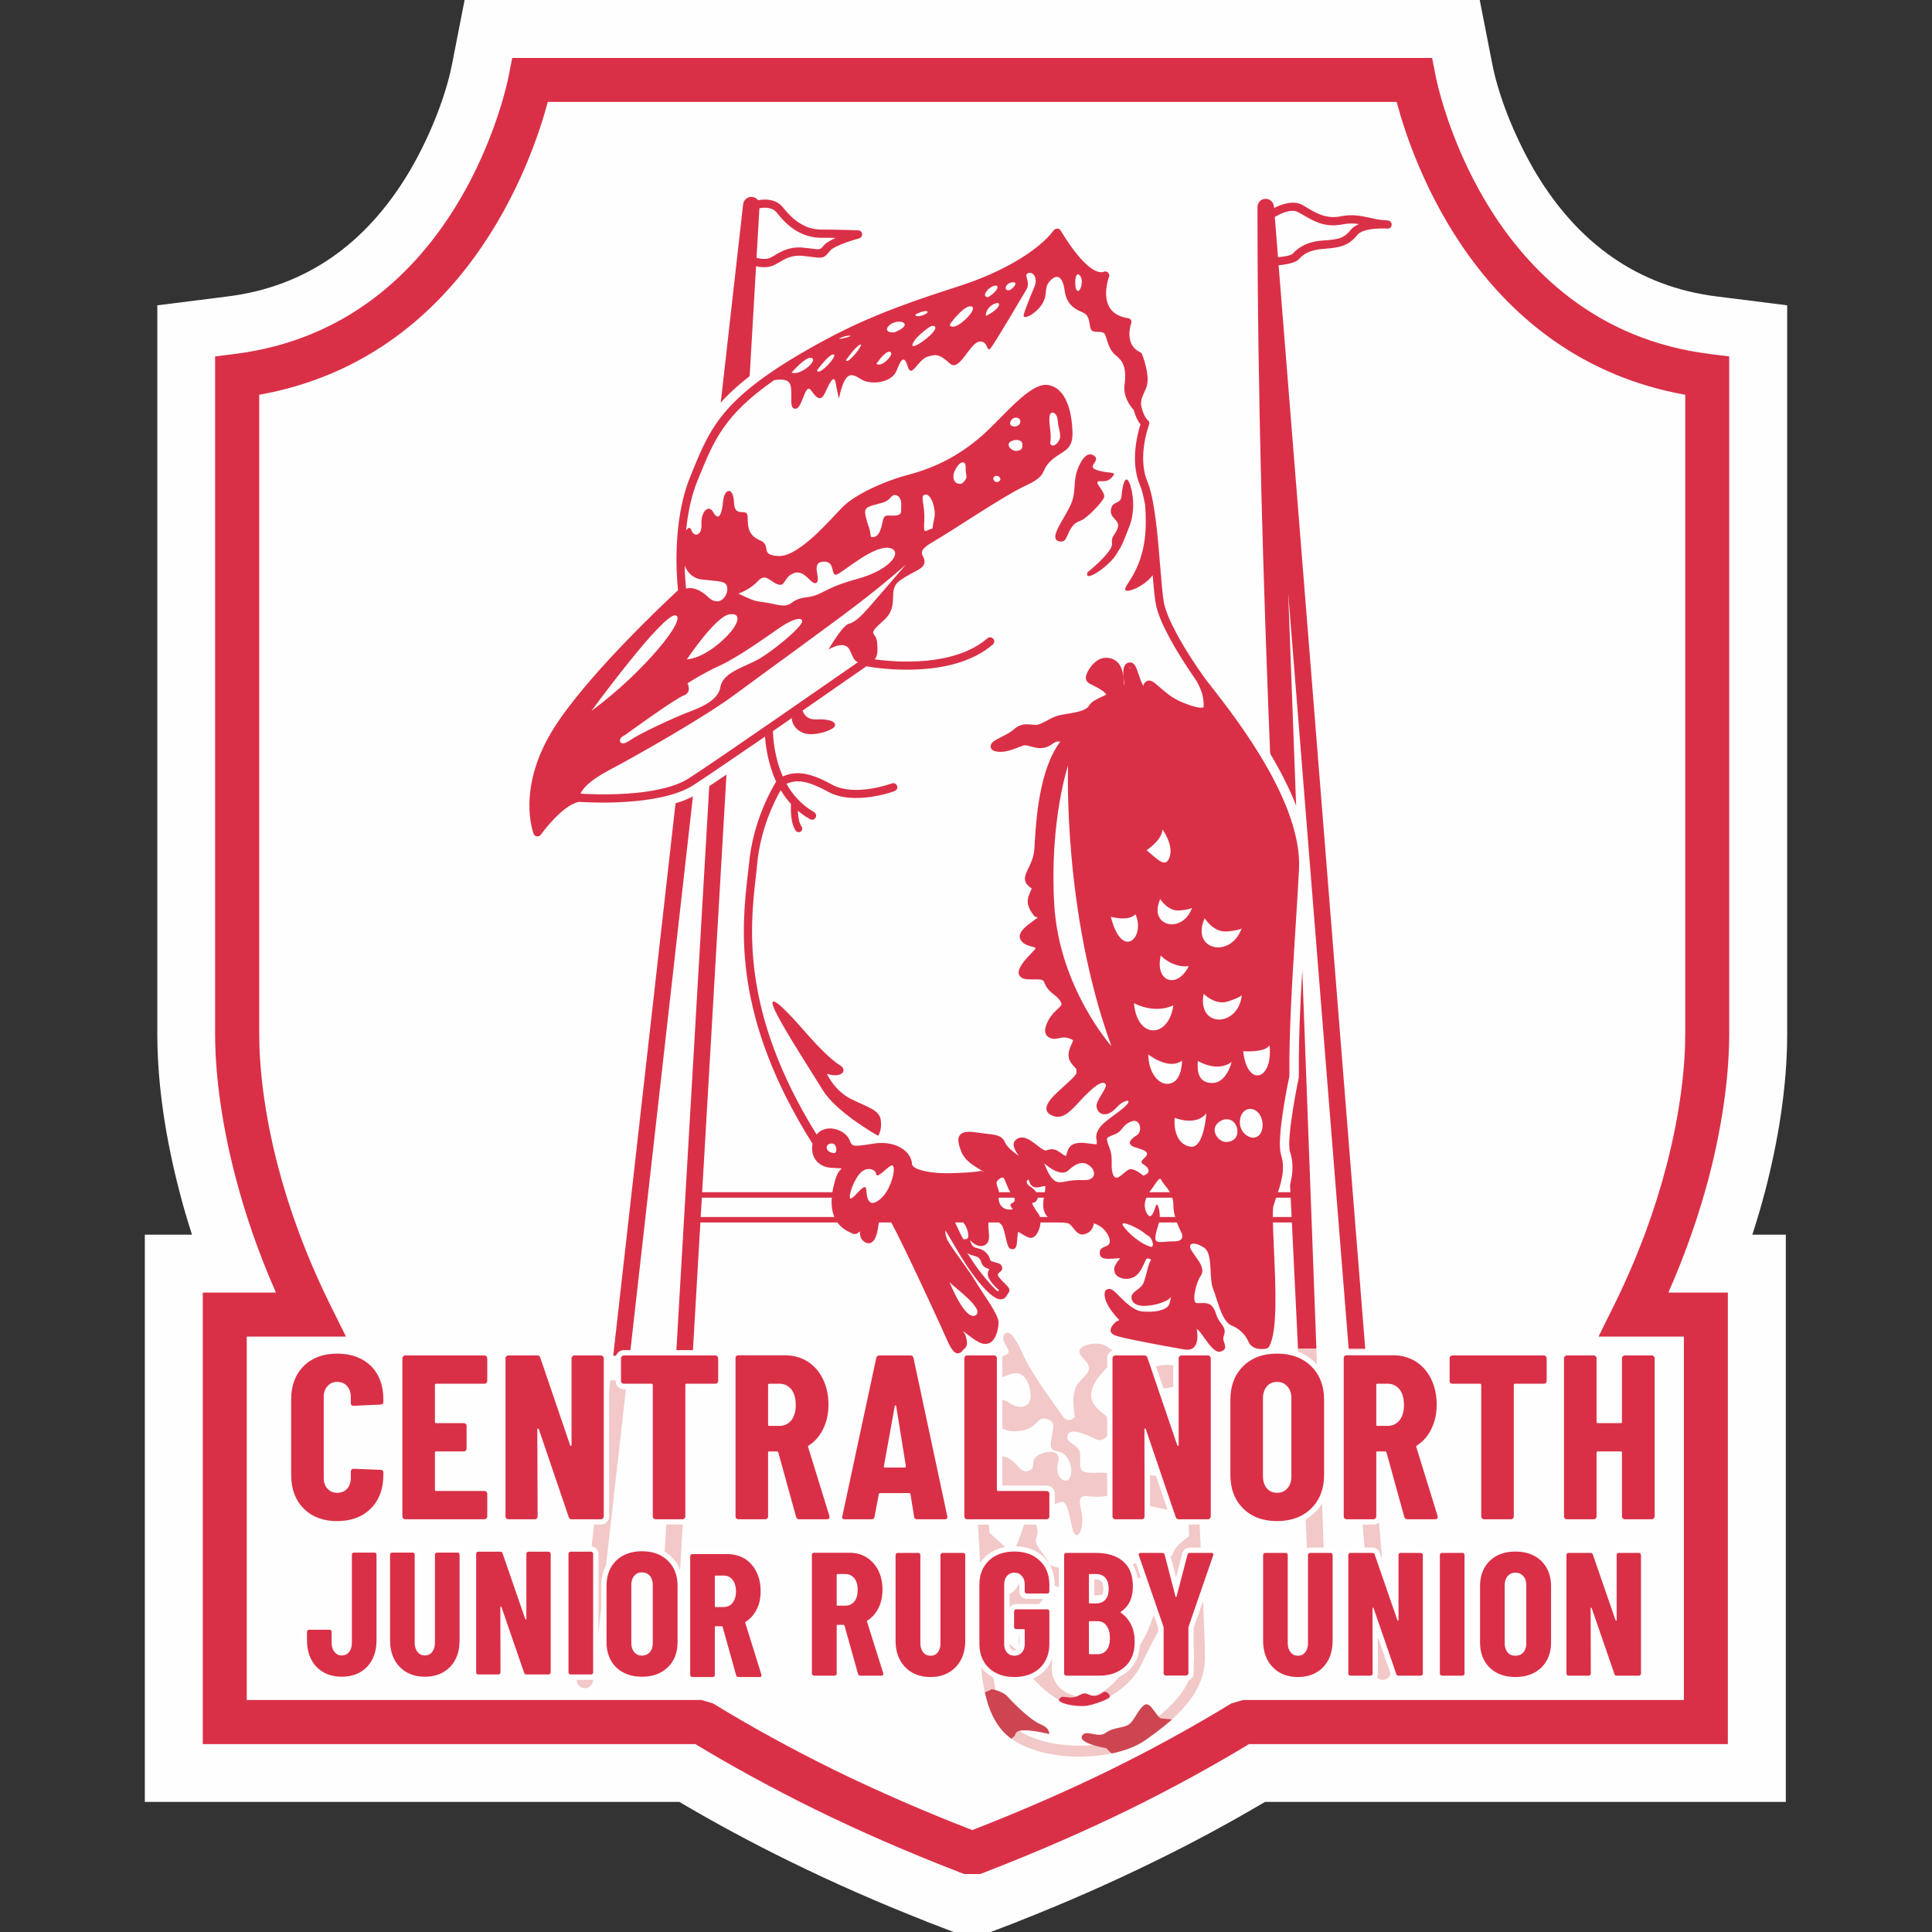 <?xml version="1.0" encoding="UTF-8"?>
<!DOCTYPE svg PUBLIC "-//W3C//DTD SVG 1.1//EN" "http://www.w3.org/Graphics/SVG/1.1/DTD/svg11.dtd">
<!-- Creator: CorelDRAW X7 -->
<svg xmlns="http://www.w3.org/2000/svg" xml:space="preserve" width="127mm" height="127mm" version="1.1" style="shape-rendering:geometricPrecision; text-rendering:geometricPrecision; image-rendering:optimizeQuality; fill-rule:evenodd; clip-rule:evenodd"
viewBox="0 0 12700 12700"
 xmlns:xlink="http://www.w3.org/1999/xlink">
 <rect x="0" y="0" width="12700" height="12700" fill="#333333" stroke="none"/>
 <defs>
  <style type="text/css">
   <![CDATA[
    .fil0 {fill:none}
    .fil1 {fill:#FEFEFE}
    .fil4 {fill:#FEFEFE}
    .fil6 {fill:#DA3047}
    .fil7 {fill:white}
    .fil3 {fill:#DA3047;fill-rule:nonzero}
    .fil2 {fill:#F2C8C8;fill-rule:nonzero}
    .fil5 {fill:#CD4550;fill-rule:nonzero}
   ]]>
  </style>
 </defs>
 <g id="Layer_x0020_1">
  <rect class="fil0" width="12700" height="12700"/>
  <g id="_1762274255104">
   <path class="fil1" d="M11519 8116l220 0 0 3729 -3424 0c-235,139 -476,269 -722,389 -295,145 -596,277 -902,397l-1 1 -177 68 -244 0 -178 -68 -1 -1c-306,-120 -607,-252 -902,-397 -245,-120 -487,-250 -722,-389l-3514 0 0 -3729 310 0c-30,-93 -58,-187 -82,-282 -87,-333 -146,-693 -146,-1038l0 -4789 460 -58c526,-65 913,-355 1184,-800 125,-205 246,-487 293,-725l83 -424 6673 0 83 424c47,238 169,520 293,725 271,445 658,735 1184,800l461 58 0 4789c0,345 -59,705 -146,1038 -25,95 -53,189 -83,282z"/>
   <path class="fil2" d="M4121 9074l-223 1975c-3,30 -30,52 -60,48 -29,-3 -51,-30 -47,-59l221 -1964 109 0z"/>
   <path class="fil3" d="M4444 8912l325 -5573 -629 5573 -109 0 854 -7570c4,-28 28,-49 57,-48 17,1 32,10 41,22 51,-9 121,-8 166,50 31,39 66,75 108,101 40,26 87,42 144,42 119,0 240,5 240,5 15,0 27,12 26,27 0,13 -8,23 -20,26 0,0 -163,44 -192,83 -38,50 -52,48 -126,38 -15,-2 -31,-4 -53,-6 -71,-8 -119,21 -155,43 -17,9 -31,18 -46,23 -28,10 -57,10 -86,6 -6,-1 -13,-3 -19,-4l-417 7162 -109 0zm548 -7543l-19 326c8,2 16,4 24,5 22,3 42,3 60,-3 10,-3 22,-11 36,-19 43,-26 100,-59 188,-50 21,2 39,4 54,6 48,7 58,8 77,-17 14,-19 46,-37 81,-53 -29,-1 -60,-1 -92,-1 -68,0 -124,-19 -173,-50 -48,-30 -87,-71 -121,-114 -29,-37 -78,-37 -115,-30z"/>
   <path class="fil2" d="M4437 10897c-2,30 -27,53 -57,51 -30,-1 -53,-27 -51,-57l106 -1817 108 0 -106 1823z"/>
   <path class="fil3" d="M8532 8865l0 -9c-119,-2498 -266,-5068 -266,-7493 -1,-30 22,-55 52,-56 29,-1 54,21 56,50l0 0 1 10c51,-25 128,-52 186,-20 10,6 21,13 32,19 64,38 129,76 226,55 70,-14 125,-2 184,10 33,8 66,15 103,17 10,1 16,1 17,1 14,1 25,13 25,28 0,15 -13,27 -28,26l-16 -1c-39,-1 -147,0 -181,42 -29,36 -57,57 -93,70 -35,13 -75,18 -129,22 -48,3 -83,13 -108,25 -25,13 -42,28 -55,43 -23,25 -86,35 -133,40l569 7117 0 4 -109 0 0 -5 -397 -4961 185 4959 0 7 -121 0zm-152 -7439l21 265c38,-4 84,-10 97,-24 17,-18 39,-38 71,-54 31,-16 72,-28 128,-32 50,-3 85,-7 114,-17 26,-10 47,-26 69,-54 13,-16 32,-28 53,-37 -33,-5 -66,-6 -103,1 -118,25 -192,-19 -264,-61 -10,-6 -21,-12 -32,-18 -44,-25 -115,8 -154,31z"/>
   <path class="fil4" d="M7586 2714c28,24 39,64 26,99 -35,94 -52,234 -13,327 46,110 63,283 75,403 6,60 11,120 15,180 6,72 10,157 24,227 11,59 47,132 75,184 52,97 114,192 178,281 15,21 32,42 48,63 156,199 305,404 421,630 94,183 178,405 166,614 -7,127 -15,255 -23,382 -20,318 -43,642 -40,961 1,7 0,14 -1,21 -18,87 -34,174 -46,262 -7,45 -25,183 -11,224 36,108 5,210 -29,312l-1 3c-7,19 -13,38 -18,57 -5,19 -3,65 -2,86 1,58 4,116 7,174 7,153 35,553 -41,679l-1 2c-13,21 -34,36 -57,41 -75,17 -157,-9 -189,-84 -7,-15 -19,-31 -31,-42 -4,-3 -7,-6 -11,-9 -1,3 -2,6 -3,9 1,1 1,3 2,4 21,63 10,114 -59,139 -57,21 -104,-16 -141,-59 -27,39 -73,57 -129,48 -104,-16 -210,-37 -314,-57 -41,-9 -133,-25 -170,-45 -54,-28 -70,-83 -41,-137 4,-9 10,-16 16,-24 -12,-15 -24,-32 -34,-49 -20,-33 -35,-72 -35,-112 0,-53 32,-92 83,-97 -6,-9 -11,-19 -15,-30l-1 -5 -1 -2c-3,-13 -4,-26 -3,-38 -53,-7 -95,-38 -95,-100 0,-47 23,-73 59,-92 -2,-5 -6,-9 -9,-13 -12,13 -27,24 -46,33l-2 1 -1 0c-71,32 -120,0 -163,-55 -2,-2 -5,-6 -8,-10 -5,0 -10,-1 -15,-1 -32,-4 -61,-9 -86,-19 -8,30 -22,61 -42,83 -34,38 -72,43 -110,31 -1,4 -2,9 -3,13 -16,52 -62,78 -113,63 -2,-1 -4,-1 -6,-2 10,9 18,22 23,38 10,30 6,54 -7,76 3,3 6,6 9,9l10 10c42,41 58,93 19,140 -8,14 -16,26 -29,36 -16,14 -33,22 -49,25 16,33 28,65 28,89 0,27 -5,57 -12,84 -8,25 -19,50 -35,70 -25,32 -61,52 -102,52 -13,0 -25,-2 -37,-6 -11,-3 -22,-7 -32,-12 -6,11 -15,22 -26,32 -1,1 -2,2 -2,2 -12,14 -22,25 -40,35l-4 1 -1 1c-89,39 -139,-52 -168,-120 -83,-187 -171,-374 -260,-558 -23,-49 -47,-97 -71,-145 -3,-5 -5,-10 -8,-16 -6,24 -14,48 -26,67 -39,64 -107,75 -165,29 -12,-10 -22,-21 -29,-34 -10,-1 -21,-4 -31,-8l-7 -3c-182,-79 -190,-256 -138,-427 0,0 0,0 0,0 -28,-5 -54,-15 -78,-32 -27,-19 -48,-45 -62,-75 -12,-27 -17,-57 -16,-86 0,-4 0,-7 1,-10 -205,-328 -365,-688 -424,-1072 -38,-246 -28,-460 -1,-705 4,-29 7,-57 10,-86 16,-179 78,-377 170,-536 -24,-57 -41,-119 -52,-182 -128,89 -257,177 -386,262 -190,123 -557,135 -783,121 -70,21 -166,137 -207,191 -10,13 -23,24 -39,30 -46,17 -98,-6 -116,-52 -24,-62 -32,-150 -32,-217 2,-181 64,-355 156,-509 87,-143 203,-282 314,-407 158,-178 330,-352 505,-515 -22,-238 -1,-526 87,-744l11 -27c29,-70 57,-139 91,-206 66,-131 147,-234 257,-331 164,-146 370,-267 562,-370 287,-155 577,-256 885,-355 184,-59 471,-186 592,-344 8,-12 20,-22 33,-28 43,-22 96,-5 118,38 30,51 69,107 106,152 15,18 79,88 105,87l11 -5 13 0c6,0 12,0 17,2 49,8 81,55 73,103 -2,12 -9,29 -12,42 -6,22 -9,46 -8,69 3,57 32,82 87,91 47,4 82,45 80,93 0,11 -6,24 -8,35 -3,14 -5,27 -5,41 0,29 9,50 37,62l4 2 5 3c10,7 19,16 26,27 19,31 40,121 44,156 5,37 5,78 -7,114 -6,19 -37,75 -33,93 3,14 12,48 23,59z"/>
   <path class="fil2" d="M8974 8865l169 2119c3,30 -20,56 -50,58 -29,3 -55,-20 -58,-50l-170 -2127 109 0z"/>
   <path class="fil2" d="M8727 10869c1,29 -22,55 -52,56 -30,1 -55,-23 -56,-53 -25,-660 -55,-1331 -87,-2007l121 0 74 2004z"/>
   <path class="fil2" d="M6331 9004c-2,-20 12,-38 32,-41 20,-2 37,12 40,32 0,1 2,21 6,56 63,-52 163,-132 202,-145 59,-18 -40,-85 -11,-131 29,-45 75,14 127,134 52,120 224,350 260,402 36,52 79,3 79,3 0,0 -34,-155 21,-220 56,-64 78,-76 69,-114 -9,-38 -70,-67 -59,-105 10,-39 131,-60 178,-24 48,36 75,29 36,93 -38,63 -124,115 -138,215 -13,99 120,142 132,194 11,52 -43,138 -104,107 -62,-32 -177,-82 -184,-21 -6,61 86,48 84,134 -2,86 -7,104 66,108 72,5 158,-25 165,73 7,97 -102,88 -188,81 -86,-7 -23,97 -29,167 -7,71 -25,102 -50,82 -25,-21 -34,-204 -79,-211 -46,-6 -84,62 -109,-11 -25,-72 -65,-34 -170,-20 -72,9 -168,24 -219,12 6,76 12,151 16,222 36,32 103,91 132,122 41,43 95,-206 120,-224 25,-18 84,63 57,131 -23,58 59,107 88,184 61,18 144,42 245,57 281,41 177,-32 349,-81 88,-26 161,-37 209,-38 7,-19 14,-34 20,-44 26,-39 65,-60 93,-87l-6 -131c-104,-54 -383,-61 -381,-135 2,-88 9,-147 161,-129 102,13 175,40 209,47 -12,-250 -23,-480 -30,-619 -75,-43 -239,62 -267,-8 -37,-88 70,-149 169,-149 39,0 69,7 91,16 1,-18 15,-33 34,-34 20,-1 37,15 38,34 0,5 86,1682 86,1907 0,123 -51,226 -127,316 -73,86 -169,160 -264,227 -101,72 -269,110 -439,109 -160,0 -324,-36 -437,-113 -230,-156 -220,-567 -211,-965l1 -32c9,-395 -113,-1431 -113,-1433zm571 1405c-18,79 -69,151 -135,178 -72,30 -203,32 -254,-19 -1,52 -2,105 -1,156 72,-1 212,199 190,108 -23,-90 18,-199 127,-144 108,54 99,63 85,258 -13,194 204,244 317,185 113,-59 186,-190 281,-348 70,-117 126,-347 170,-489 -96,39 -258,97 -373,165 -113,67 -298,0 -407,-50zm-381 540c17,191 62,349 174,425 100,68 249,101 396,101 156,1 308,-33 397,-96 91,-64 183,-134 251,-215 65,-78 110,-166 110,-269 0,-12 -1,-27 -1,-46 -54,-27 -151,-41 -146,-78 4,-34 90,-42 141,-62 -1,-26 -2,-53 -3,-83 -36,-12 -88,-14 -116,-20 -47,-9 -122,127 -221,335 -100,208 -380,312 -498,258 -118,-54 -213,-158 -299,-262 -85,-104 -180,57 -185,12zm-9 -728c2,42 3,82 4,119 31,50 78,165 132,132 72,-46 104,-206 29,-220 -55,-10 -127,-10 -165,-31zm-96 -1105c3,26 6,55 10,88 56,-11 145,-24 205,16 76,52 147,29 144,-48 -2,-77 -45,-174 -135,-138 -69,28 -171,58 -224,82zm29 269c6,62 13,128 19,196 41,-15 117,-18 162,3 63,29 81,106 138,84 57,-23 -7,-73 75,-109 81,-36 135,-9 117,52 -18,61 7,120 50,122 43,2 52,-102 2,-160 -49,-59 -111,-5 -99,-98 11,-92 38,-124 -27,-147 -66,-22 -61,61 -168,77 -106,16 -147,-25 -169,-54 -17,-22 -67,23 -100,34z"/>
   <path class="fil5" d="M7704 11303c-55,49 -115,93 -174,135 -57,40 -134,70 -221,88 -15,-11 -28,-24 -36,-34 -34,-6 -183,-36 -161,-80 25,-50 104,18 156,-21 52,-38 107,-29 147,-52 41,-22 68,-110 111,-133 43,-23 82,102 116,90 2,0 3,0 3,1l59 6z"/>
   <path class="fil5" d="M6648 11429c-92,-65 -145,-173 -174,-304l47 -21c0,0 72,14 102,48 29,34 150,156 216,182 65,26 58,65 58,65 0,0 -193,-50 -218,-8 -1,3 -3,4 -4,5l0 0c0,11 -11,23 -27,33z"/>
   <path class="fil3" d="M9437 498c1,4 307,1643 1803,1829l127 16 0 4453c0,230 -33,555 -133,941 -62,234 -148,490 -267,760l391 0 0 2968 -3148 0c-241,146 -502,289 -784,428 -295,144 -610,282 -947,412l-1 1 -36 13 -103 0 -36 -13 -1 -1c-337,-130 -652,-268 -946,-412 -282,-139 -543,-282 -785,-428l-3238 0 0 -2968 481 0c-119,-270 -205,-526 -266,-760 -101,-386 -134,-711 -134,-941l0 -4453 127 -16c1497,-186 1802,-1825 1803,-1829l23 -117 6047 0 23 117zm1641 2097c-1349,-241 -1792,-1528 -1897,-1925l-5580 0c-106,397 -549,1684 -1897,1925l0 4201c0,212 30,512 123,869 72,276 182,585 344,913l103 208 -652 0 0 2389 2989 0 75 22c247,151 512,297 796,437 281,137 584,270 909,396 325,-126 627,-259 908,-396 284,-140 549,-286 796,-437l75 -22 2899 0 0 -2389 -561 0 103 -208c162,-328 271,-637 343,-913 93,-357 124,-657 124,-869l0 -4201z"/>
   <path class="fil1" d="M2503 9269l-178 7 -1 0c-31,0 -53,-20 -53,-52l0 -40c0,-18 -4,-35 -16,-49 -10,-12 -23,-16 -39,-16 -15,0 -27,5 -37,16 -12,14 -15,31 -15,49l0 531c0,17 3,34 15,47 10,12 22,16 37,16 16,0 29,-4 39,-16 12,-13 16,-30 16,-47l0 -42c0,-14 5,-28 15,-38 10,-10 24,-16 38,-16l2 0 177 8c31,0 53,21 53,52l0 17c0,94 -27,180 -94,246 -67,66 -153,93 -246,93 -92,0 -178,-27 -244,-93 -67,-67 -93,-153 -93,-246l0 -498c0,-93 26,-178 93,-244 67,-65 152,-92 244,-92 93,0 179,26 246,92 67,66 94,151 94,244l0 17c0,14 -6,27 -16,38 -10,10 -23,15 -37,16zm392 -137l0 187 154 0c15,0 28,6 38,16 10,10 16,24 16,38l0 149c0,15 -6,28 -16,38 -10,11 -23,16 -38,16l-154 0 0 189 289 0c15,0 28,6 39,16 10,10 15,24 15,38l0 149c0,15 -5,28 -15,38 -11,11 -24,16 -39,16l-521 0c-14,0 -28,-5 -38,-16 -10,-10 -15,-23 -15,-38l0 -1039c0,-15 5,-28 15,-38 10,-11 24,-16 38,-16l521 0c15,0 28,5 39,16 10,10 15,23 15,38l0 149c0,14 -5,28 -15,38 -11,10 -24,16 -39,16l-289 0zm691 -217l136 399 0 -385c0,-15 5,-28 15,-38 11,-11 24,-16 39,-16l174 0c15,0 28,5 38,16 11,10 16,23 16,38l0 1039c0,15 -5,28 -16,38 -10,11 -23,16 -38,16l-193 0c-26,0 -46,-15 -53,-40l-136 -398 1 384c0,15 -5,28 -15,38 -10,11 -24,16 -38,16l-175 0c-15,0 -28,-5 -38,-16 -10,-10 -16,-23 -16,-38l0 -1039c0,-15 6,-28 16,-38 10,-11 23,-16 38,-16l191 0c26,0 46,15 54,40zm954 217l0 836c0,15 -5,28 -15,38 -10,11 -24,16 -38,16l-178 0c-15,0 -28,-5 -38,-16 -10,-10 -16,-23 -16,-38l0 -836 -154 0c-15,0 -28,-6 -38,-16 -11,-10 -16,-24 -16,-38l0 -149c0,-15 5,-28 16,-38 10,-11 23,-16 38,-16l601 0c15,0 28,5 39,16 10,10 15,23 15,38l0 149c0,14 -5,28 -15,38 -11,10 -24,16 -39,16l-162 0zm547 444l-3 0 0 392c0,15 -5,28 -15,38 -10,11 -24,16 -38,16l-178 0c-15,0 -28,-5 -38,-16 -10,-10 -16,-23 -16,-38l0 -1041c0,-14 6,-28 16,-38 10,-10 23,-16 38,-16l307 0c60,0 117,15 168,47 50,32 88,76 114,130 27,58 39,120 39,183 0,61 -11,121 -38,176 -22,44 -52,82 -91,112l134 435 3 11 0 4c0,31 -22,51 -53,51l-182 0c-26,0 -48,-15 -55,-41l-112 -405zm-3 -444l0 206 41 0c21,0 36,-8 49,-24 17,-21 22,-51 22,-78 0,-27 -4,-59 -22,-81 -13,-16 -28,-23 -49,-23l-41 0zm890 843l-20 -125 -147 0 -22 125c-4,29 -26,47 -55,47l-178 0c-37,0 -58,-28 -50,-63l223 -1038c5,-28 26,-46 55,-46l205 0c28,0 50,18 54,45l222 1038 3 11 0 4c0,30 -23,49 -53,49l-182 0c-29,0 -52,-18 -55,-47zm-123 -364l63 0 -29 -184 -34 184zm738 154l291 0c15,0 28,6 38,16 10,10 16,24 16,38l0 149c0,15 -6,28 -16,38 -10,11 -23,16 -38,16l-523 0c-14,0 -28,-5 -38,-16 -10,-10 -15,-23 -15,-38l0 -1039c0,-15 5,-28 15,-38 10,-11 24,-16 38,-16l178 0c15,0 28,5 38,16 10,10 16,23 16,38l0 836zm987 -850l136 399 0 -385c0,-15 6,-28 16,-38 10,-11 23,-16 38,-16l175 0c14,0 28,5 38,16 10,10 15,23 15,38l0 1039c0,15 -5,28 -15,38 -10,11 -24,16 -38,16l-193 0c-26,0 -46,-15 -54,-40l-135 -398 1 384c0,15 -6,28 -16,38 -10,11 -23,16 -38,16l-175 0c-14,0 -28,-5 -38,-16 -10,-10 -15,-23 -15,-38l0 -1039c0,-15 5,-28 15,-38 10,-11 24,-16 38,-16l192 0c26,0 46,15 53,40zm571 1026c-68,-67 -94,-153 -94,-246l0 -493c0,-93 26,-179 94,-246 67,-67 154,-94 248,-94 94,0 181,27 249,94 68,66 95,153 95,246l0 493c0,94 -27,180 -95,246 -68,67 -155,94 -249,94 -94,0 -181,-27 -248,-94zm290 -181c13,-16 17,-36 17,-56l0 -511c0,-20 -4,-40 -17,-56 -12,-13 -25,-18 -42,-18 -16,0 -30,5 -40,18 -14,15 -17,36 -17,56l0 511c0,20 3,41 17,56 10,13 24,18 40,18 17,0 30,-5 42,-18zm648 -184l-3 0 0 392c0,15 -5,28 -15,38 -10,11 -24,16 -38,16l-178 0c-15,0 -28,-5 -38,-16 -10,-10 -16,-23 -16,-38l0 -1041c0,-14 6,-28 16,-38 10,-10 23,-16 38,-16l307 0c60,0 117,15 168,47 50,32 88,76 114,130 27,57 39,120 39,183 0,61 -11,121 -38,176 -22,44 -52,82 -91,112l134 435 3 11 0 4c0,31 -22,51 -53,51l-182 0c-26,0 -48,-15 -55,-41l-112 -405zm-3 -444l0 206 41 0c21,0 36,-8 49,-24 17,-21 22,-51 22,-78 0,-27 -4,-59 -22,-81 -13,-16 -28,-23 -49,-23l-41 0zm905 0l0 836c0,15 -6,28 -16,38 -10,11 -24,16 -38,16l-178 0c-14,0 -28,-5 -38,-16 -10,-10 -16,-23 -16,-38l0 -836 -154 0c-15,0 -28,-6 -38,-16 -10,-10 -16,-24 -16,-38l0 -149c0,-15 6,-28 16,-38 10,-11 23,-16 38,-16l602 0c14,0 28,5 38,16 10,10 15,23 15,38l0 149c0,14 -5,28 -15,38 -10,10 -24,16 -38,16l-162 0zm640 444l-96 0 0 392c0,15 -6,28 -16,38 -10,11 -24,16 -38,16l-178 0c-14,0 -28,-5 -38,-16 -10,-10 -16,-23 -16,-38l0 -1039c0,-15 6,-28 16,-38 10,-11 24,-16 38,-16l178 0c14,0 28,5 38,16 10,10 16,23 16,38l0 390 96 0 0 -390c0,-15 5,-28 15,-38 11,-11 24,-16 39,-16l177 0c15,0 28,5 38,16 11,10 16,23 16,38l0 1039c0,15 -5,28 -16,38 -10,11 -23,16 -38,16l-177 0c-15,0 -28,-5 -39,-16 -10,-10 -15,-23 -15,-38l0 -392z"/>
   <path class="fil3" d="M1997 9917c-55,-55 -83,-129 -83,-221l0 -498c0,-91 28,-164 83,-219 55,-54 128,-81 219,-81 93,0 166,27 222,81 55,55 82,128 82,219l0 17c0,5 -1,9 -5,13 -4,3 -8,5 -13,5l-178 8c-12,0 -18,-6 -18,-17l0 -40c0,-30 -8,-54 -24,-72 -16,-19 -38,-28 -66,-28 -26,0 -47,9 -63,28 -17,18 -25,42 -25,72l0 531c0,29 8,53 25,71 16,18 37,27 63,27 28,0 50,-9 66,-27 16,-18 24,-42 24,-71l0 -42c0,-5 2,-9 5,-13 4,-4 8,-5 13,-5l178 7c12,0 18,6 18,17l0 17c0,92 -28,166 -83,221 -56,55 -129,82 -221,82 -91,0 -164,-27 -219,-82zm1200 -826c-3,4 -8,5 -13,5l-317 0c-5,0 -8,3 -8,8l0 243c0,5 3,8 8,8l182 0c5,0 10,2 13,5 4,4 5,8 5,13l0 149c0,5 -1,10 -5,13 -3,4 -8,6 -13,6l-182 0c-5,0 -8,2 -8,7l0 245c0,5 3,8 8,8l317 0c5,0 10,2 13,5 4,4 6,8 6,13l0 149c0,6 -2,10 -6,13 -3,4 -8,6 -13,6l-521 0c-5,0 -9,-2 -13,-6 -3,-3 -5,-7 -5,-13l0 -1039c0,-5 2,-10 5,-13 4,-4 8,-6 13,-6l521 0c5,0 10,2 13,6 4,3 6,8 6,13l0 149c0,5 -2,9 -6,13zm131 890c-4,-3 -5,-7 -5,-13l0 -1039c0,-5 1,-10 5,-13 4,-4 8,-6 13,-6l191 0c11,0 17,5 20,16l196 575c1,3 3,4 5,4 3,-1 4,-3 4,-6l0 -570c0,-5 2,-10 6,-13 3,-4 7,-6 13,-6l174 0c5,0 10,2 13,6 4,3 6,8 6,13l0 1039c0,6 -2,10 -6,13 -3,4 -8,6 -13,6l-193 0c-10,0 -16,-5 -19,-16l-196 -576c-2,-3 -3,-5 -6,-5 -2,0 -4,2 -4,5l2 573c0,6 -2,10 -5,13 -4,4 -8,6 -13,6l-175 0c-5,0 -9,-2 -13,-6zm1387 -1065c4,3 6,8 6,13l0 149c0,5 -2,9 -6,13 -3,4 -7,5 -13,5l-189 0c-6,0 -8,3 -8,8l0 864c0,6 -2,10 -5,13 -4,4 -8,6 -13,6l-178 0c-5,0 -9,-2 -13,-6 -4,-3 -5,-7 -5,-13l0 -864c0,-5 -3,-8 -8,-8l-182 0c-5,0 -10,-1 -13,-5 -4,-4 -6,-8 -6,-13l0 -149c0,-5 2,-10 6,-13 3,-4 8,-6 13,-6l601 0c6,0 10,2 13,6zm334 188l0 261c0,6 2,8 8,8l68 0c31,0 57,-12 77,-37 19,-24 29,-58 29,-100 0,-44 -10,-78 -29,-103 -20,-24 -46,-37 -77,-37l-68 0c-6,0 -8,3 -8,8zm184 867l-117 -424c-2,-4 -5,-6 -8,-6l-51 0c-6,0 -8,2 -8,7l0 420c0,6 -2,10 -5,13 -4,4 -8,6 -13,6l-178 0c-5,0 -9,-2 -13,-6 -4,-3 -5,-7 -5,-13l0 -1041c0,-5 1,-9 5,-13 4,-4 8,-5 13,-5l307 0c56,0 105,14 149,41 43,28 77,66 101,116 24,49 36,105 36,167 0,61 -12,114 -35,160 -22,46 -54,83 -95,109 -2,1 -3,3 -4,4 -1,2 -1,4 0,6l140 453 1 6c0,11 -5,16 -17,16l-182 0c-11,0 -18,-5 -21,-16zm585 -324l131 0c4,0 6,-3 6,-8l-64 -397c-1,-3 -3,-4 -5,-4 -2,0 -3,1 -4,4l-72 397c-1,5 2,8 8,8zm191 323l-24 -148c0,-5 -3,-7 -9,-7l-190 0c-6,0 -9,2 -9,6l-28 149c-1,11 -7,17 -19,17l-178 0c-13,0 -18,-7 -15,-20l223 -1040c2,-11 9,-17 20,-17l205 0c11,0 18,6 20,17l222 1040 1 6c0,9 -5,14 -17,14l-182 0c-12,0 -19,-6 -20,-17zm335 11c-3,-3 -5,-7 -5,-13l0 -1039c0,-5 2,-10 5,-13 4,-4 8,-6 13,-6l178 0c5,0 9,2 13,6 4,3 5,8 5,13l0 864c0,5 3,8 8,8l319 0c5,0 9,2 13,5 3,4 5,8 5,13l0 149c0,6 -2,10 -5,13 -4,4 -8,6 -13,6l-523 0c-5,0 -9,-2 -13,-6zm974 0c-3,-3 -5,-7 -5,-13l0 -1039c0,-5 2,-10 5,-13 4,-4 8,-6 13,-6l192 0c10,0 17,5 20,16l196 575c1,3 2,4 5,4 2,-1 4,-3 4,-6l0 -570c0,-5 1,-10 5,-13 4,-4 8,-6 13,-6l175 0c5,0 9,2 13,6 3,3 5,8 5,13l0 1039c0,6 -2,10 -5,13 -4,4 -8,6 -13,6l-193 0c-10,0 -17,-5 -20,-16l-196 -576c-1,-3 -3,-5 -5,-5 -3,0 -4,2 -4,5l1 573c0,6 -1,10 -5,13 -4,4 -8,6 -13,6l-175 0c-5,0 -9,-2 -13,-6zm1145 -198c18,-20 26,-46 26,-79l0 -511c0,-33 -8,-59 -26,-79 -17,-20 -40,-30 -68,-30 -28,0 -51,10 -68,30 -16,20 -25,46 -25,79l0 511c0,33 9,59 25,79 17,20 40,30 68,30 28,0 51,-10 68,-30zm-291 133c-56,-55 -84,-129 -84,-221l0 -493c0,-92 28,-166 84,-221 55,-55 130,-83 223,-83 93,0 168,28 224,83 56,55 85,129 85,221l0 493c0,92 -29,166 -85,221 -56,55 -131,83 -224,83 -93,0 -168,-28 -223,-83zm2496 -1000c3,-4 7,-6 13,-6l177 0c5,0 10,2 13,6 4,3 6,8 6,13l0 1039c0,6 -2,10 -6,13 -3,4 -8,6 -13,6l-177 0c-6,0 -10,-2 -13,-6 -4,-3 -6,-7 -6,-13l0 -420c0,-5 -2,-7 -7,-7l-152 0c-5,0 -8,2 -8,7l0 420c0,6 -2,10 -5,13 -4,4 -8,6 -13,6l-178 0c-5,0 -9,-2 -13,-6 -3,-3 -5,-7 -5,-13l0 -1039c0,-5 2,-10 5,-13 4,-4 8,-6 13,-6l178 0c5,0 9,2 13,6 3,3 5,8 5,13l0 418c0,5 3,8 8,8l152 0c5,0 7,-3 7,-8l0 -418c0,-5 2,-10 6,-13zm-506 0c3,3 5,8 5,13l0 149c0,5 -2,9 -5,13 -4,4 -8,5 -13,5l-190 0c-5,0 -8,3 -8,8l0 864c0,6 -2,10 -5,13 -4,4 -8,6 -13,6l-178 0c-5,0 -9,-2 -13,-6 -3,-3 -5,-7 -5,-13l0 -864c0,-5 -3,-8 -8,-8l-182 0c-5,0 -9,-1 -13,-5 -4,-4 -5,-8 -5,-13l0 -149c0,-5 1,-10 5,-13 4,-4 8,-6 13,-6l602 0c5,0 9,2 13,6zm-1115 188l0 261c0,6 2,8 8,8l68 0c31,0 57,-12 77,-37 19,-24 29,-58 29,-100 0,-44 -10,-78 -29,-103 -20,-24 -46,-37 -77,-37l-68 0c-6,0 -8,3 -8,8zm184 867l-117 -424c-2,-4 -5,-6 -8,-6l-51 0c-6,0 -8,2 -8,7l0 420c0,6 -2,10 -5,13 -4,4 -8,6 -13,6l-178 0c-5,0 -9,-2 -13,-6 -4,-3 -5,-7 -5,-13l0 -1041c0,-5 1,-9 5,-13 4,-4 8,-5 13,-5l307 0c56,0 105,14 149,41 43,28 77,66 101,116 24,49 36,105 36,167 0,61 -12,114 -35,160 -22,46 -54,83 -95,109 -2,1 -3,3 -4,4 -1,2 -1,4 0,6l140 453 1 6c0,11 -5,16 -17,16l-182 0c-11,0 -18,-5 -21,-16z"/>
   <path class="fil3" d="M6971 11161c8,-19 60,8 101,-7 40,-15 47,-34 88,-14 41,19 68,0 90,-15 22,-15 52,17 44,32 -9,14 -108,52 -160,57 -51,4 -132,-9 -160,-25 -28,-17 -3,-28 -3,-28z"/>
   <path class="fil3" d="M4588 8000l4006 0 0 36 -4006 0 0 -36zm0 -163l968 0c1,12 3,25 9,36l-977 0 0 -36zm1307 0l2699 0 0 36 -2729 0c12,-12 22,-24 30,-36z"/>
   <path class="fil6" d="M7279 8231c-1,-1 -1,-1 -1,2 0,5 0,3 1,-2zm-1507 -765c0,0 -271,-151 -362,-298 -90,-147 -331,-514 -332,-574 -1,-60 179,148 242,220 64,72 151,159 201,188 50,29 21,89 -85,57 0,0 46,108 158,165 112,56 187,71 196,140 9,69 -18,102 -18,102zm-50 438c-39,-29 -16,-103 -39,-101 -22,3 -66,68 -89,75 -23,7 7,-100 53,-158 46,-59 110,-34 113,-2 4,33 64,-37 95,-55 32,-18 26,66 -14,147 -41,81 -101,108 -119,94zm936 45c-41,-48 10,-33 12,-59 3,-26 -10,-9 -40,-74 -31,-64 -25,-94 -64,-64 -38,29 9,56 0,106 -9,50 20,104 92,91zm857 -221c0,0 -59,-52 -92,-41 -34,12 -86,93 -107,32 -20,-61 5,-97 -22,-172 -28,-75 -25,-66 33,-90 59,-25 43,-57 107,-84 63,-27 79,66 38,90 -40,25 -74,59 -7,80 68,20 98,33 55,72 -43,38 11,34 27,68 16,34 -32,45 -32,45zm206 432c46,0 58,-24 48,-50 -10,-25 -56,-104 -56,-190 0,-86 -68,-134 -79,-163 -12,-30 -41,32 -73,72 -31,41 -52,98 -20,150 32,52 50,-43 61,-59 11,-16 32,70 16,120 -51,160 -19,120 103,120zm-150 37c-67,-13 -158,-93 -188,-139 -29,-47 103,17 135,44 31,27 39,18 54,52 15,34 -1,43 -1,43zm-707 -550c0,0 104,97 158,47 54,-50 100,-65 143,-29 43,36 36,92 -32,92 -68,0 -79,0 -131,10 -52,9 -85,17 -138,-120zm763 -1737c0,0 49,81 125,75 76,-6 84,-18 84,-18 -60,175 -292,126 -209,-57zm-90 -321c0,0 104,-68 104,-137 0,0 74,98 48,180 -26,83 -84,12 -152,-43zm-235 437c0,0 114,34 162,-16 68,152 -89,308 -162,16zm328 255c0,0 76,83 184,70 -72,150 -224,109 -184,-70zm-176 313c0,0 128,74 259,15 -30,217 -238,226 -259,-15zm94 337c0,0 134,107 222,41 0,0 2,127 -73,149 -74,23 -147,-63 -149,-190zm326 43c0,0 127,79 222,7 0,0 -32,138 -127,138 -95,0 -100,-81 -95,-145zm298 -64c0,0 143,12 173,-39 26,228 -146,283 -173,39zm64 569c-51,-5 -98,-59 -83,-128 15,-69 83,-81 122,-32 40,48 35,158 -39,160zm-174 28c-49,0 -90,-57 -74,-99 16,-42 75,-67 115,-38 41,28 55,132 -41,137zm-340 -159c0,0 141,58 208,-30 0,0 -15,226 -99,220 -84,-7 -118,-100 -109,-190zm-416 -471c0,0 -344,-385 -376,-932 -32,-547 91,-914 91,-914 0,0 -37,964 285,1846zm606 -344c0,0 77,78 160,50 84,-27 91,-42 91,-42 -21,212 -294,220 -251,-8zm7 -497c0,0 57,94 145,87 87,-7 98,-21 98,-21 -70,202 -338,146 -243,-66zm-770 -2274c0,0 167,-134 161,-188 -7,-54 22,-54 38,-106 16,-52 -56,-59 -45,-120 11,-61 66,-27 70,-93 5,-65 25,-140 50,-83 25,56 43,185 0,291 -43,107 -39,109 -88,186 -50,77 -213,188 -186,113zm-102 -466c25,-72 9,-134 34,-204 25,-70 66,-129 111,-96 45,33 -45,66 8,90 53,23 122,17 124,30 0,0 -20,41 -57,46 -36,4 -49,-5 -53,10 -4,14 52,67 44,96 -8,30 -112,138 -153,154 -41,16 -53,28 -76,71 -22,43 -24,69 -56,67 -102,-7 41,-166 74,-264zm-1210 -1148c49,-64 190,-27 50,34 -19,9 -76,1 -50,-34zm-76 243c54,-77 87,-91 97,-71 11,19 -66,99 -97,71zm256 -160c16,-22 93,-89 111,-89 102,0 -209,226 -111,89zm2 -165c52,-26 88,-27 76,-10 -13,17 -86,36 -76,10zm229 60c21,-28 99,-126 140,-111 41,16 -86,144 -131,132 -14,-4 -16,-11 -9,-21zm233 -59c2,-37 38,-67 68,-74 32,-8 28,33 -60,80 -10,5 -9,4 -8,-6zm15 -114c-46,1 -8,-59 35,-73 43,-15 34,31 -35,73zm146 -48c-43,15 -39,-32 -2,-46 37,-13 54,8 2,46zm-1081 462c0,0 63,-91 94,-102 30,-10 -86,139 -94,102zm-190 67c0,0 83,-113 110,-104 27,9 -102,149 -110,104zm-168 16c0,0 99,-116 135,-96 35,19 -75,116 -135,96zm373 -243c61,-4 -84,32 -56,17 28,-16 56,-17 56,-17zm1494 -318c-8,-69 10,-111 34,-70 23,41 -15,138 -34,70zm-744 1288c-40,15 -78,-22 -48,-86 31,-63 73,-70 70,-13 -2,56 23,54 -22,99zm224 -8c-25,-5 -28,-37 -3,-41 25,-5 49,36 3,41zm121 -205c-37,-11 -57,-46 -25,-63 31,-17 72,-9 74,15 3,24 1,50 -49,48zm1 -160c-28,-2 -40,-14 -27,-38 12,-25 46,-27 58,-9 11,18 1,42 -31,47zm231 110c12,-61 -7,-108 -5,-167 3,-59 51,-37 55,15 3,52 16,68 16,106 0,39 -52,85 -66,46zm-1178 615c-11,-75 -11,-47 -28,-110 -17,-62 -18,-80 39,-97 58,-17 94,-19 120,-53 26,-34 70,-6 68,44 -2,50 10,71 -38,76 -49,4 -70,-13 -81,27 -10,40 -20,127 -80,113zm-871 373c0,0 75,-25 127,-81 52,-57 77,0 131,20 54,20 38,-52 111,-75 72,-22 113,89 145,64 31,-25 -43,-134 45,-138 88,-5 38,115 99,79 61,-36 231,-181 328,-170 98,12 34,138 -203,204 -238,65 -222,108 -340,122 -117,14 -76,75 -205,45 -129,-29 -95,0 -238,-70zm-353 -183c1,70 6,123 9,150 39,-11 91,4 144,55 72,70 129,-2 127,-55 -2,-53 -46,-45 -169,-60 -58,-7 -92,-45 -111,-90zm14 615c0,0 185,-274 273,-294 89,-20 84,61 -49,179 -134,117 -224,115 -224,115zm-407 498c0,0 330,-240 386,-260 57,-21 25,-80 25,-80 0,0 95,-63 213,-117 118,-54 289,-177 394,-249 104,-72 169,-72 140,-25 -30,48 -181,174 -274,229 -93,54 -240,88 -256,185 -15,97 -151,143 -221,170 -70,27 -310,135 -376,183 -65,48 -90,-11 -31,-36zm-220 -159c0,0 471,-644 552,-628 82,15 -208,375 -552,628zm-72 544c72,5 515,28 714,-102 198,-128 941,-645 1110,-762 -29,-10 -32,-37 -56,-83 -34,-66 -138,0 -138,0 0,0 90,-158 133,-169 43,-12 79,-48 131,-106 52,-59 245,-284 245,-284 0,0 -119,108 -313,257 -193,148 -612,450 -813,599 -200,148 -633,394 -829,498 -132,70 -172,124 -184,152zm1286 -79c-53,-115 -69,-232 -73,-296 -197,135 -383,262 -469,318 -223,145 -709,114 -755,111 -112,23 -250,216 -250,216 -3,4 -8,8 -13,9 -13,6 -29,-1 -34,-15 -1,-1 -113,-287 119,-672 210,-349 750,-855 830,-929 -8,-76 -41,-449 80,-745l11 -28c128,-314 210,-514 882,-876 318,-171 621,-268 874,-350 287,-92 523,-234 623,-367 3,-3 6,-6 10,-8 14,-7 30,-2 37,12 0,0 182,316 290,266 2,0 4,1 6,1 14,2 24,17 21,31 0,1 -93,241 121,275 15,0 27,13 26,28 0,0 -57,145 60,198 3,2 6,5 8,8 0,1 57,137 31,218 -10,31 -44,80 -35,125 8,39 23,74 42,93 10,7 14,19 9,31 0,0 -79,211 -11,372 49,117 69,366 85,564 8,101 16,188 24,234 11,55 43,128 83,202 57,107 131,217 181,287 11,16 28,37 50,65 164,211 598,765 574,1202 -7,130 -15,257 -23,382 -22,350 -43,683 -40,967 0,2 0,4 0,7 -1,1 -89,416 -55,517 31,94 -1,190 -30,275l0 1c-7,20 -14,40 -20,60 -8,31 -3,144 3,280 11,240 26,549 -32,645l0 1c-4,6 -10,10 -18,12 0,0 -89,21 -118,-47 -9,-22 -25,-44 -45,-63 -19,-18 -40,-32 -61,-40 -51,-18 -77,-97 -102,-173 -7,-23 -15,-46 -22,-65 -14,-35 -16,-78 -18,-122 -3,-63 -6,-129 -44,-154 -28,-18 -50,-26 -68,-26 -5,0 -10,1 -14,3 -2,1 -5,3 -6,5 -2,3 -3,8 -3,14 0,12 17,35 33,58 32,44 65,89 37,132l0 0c-16,23 -31,64 -38,104 -6,29 -6,56 2,70 4,6 17,5 31,5 40,-2 82,-4 103,64 10,34 24,53 35,68 20,28 33,45 18,85 -6,16 -1,30 3,41 9,28 15,47 -21,60 -36,13 -75,-41 -109,-89 -14,-20 -27,-38 -36,-47 -5,-5 -9,-9 -14,-13 4,26 7,57 1,82 -8,37 -30,62 -82,54 -40,-7 -192,-34 -310,-58 -75,-15 -138,-29 -153,-38 -26,-13 -27,-31 -16,-53 6,-11 16,-21 26,-31 10,-9 28,-11 24,-15 -19,-18 -48,-52 -69,-87 -16,-27 -27,-55 -27,-81 0,-24 11,-35 32,-35 18,0 36,18 61,44 39,39 99,100 155,104 52,4 97,1 130,-11 26,-9 44,-23 49,-41 5,-21 9,-36 8,-40l-1 0c-2,-3 -4,8 -20,17l-9 4c-35,18 -81,30 -121,33 -46,5 -86,-4 -100,-29l-1 -2c-18,-36 4,-53 32,-74 16,-12 35,-27 42,-48 9,-24 15,-48 21,-70 7,-29 14,-55 26,-77l1 -2c0,0 -1,-1 -2,-2 -3,-2 -7,-4 -11,-5 -6,-2 -11,-2 -15,0 -4,2 -11,17 -18,34 -13,28 -28,61 -57,81 -24,16 -55,21 -81,16 -11,-3 -22,-7 -31,-13l-3 -1c-10,-8 -18,-17 -21,-29l-1 -4c-4,-14 -2,-31 9,-48 9,-16 20,-28 29,-39 -12,0 -25,1 -38,2 -14,1 -28,2 -39,2 -34,0 -58,-8 -58,-39 0,-27 18,-34 39,-43 14,-6 33,-14 26,-45 -6,-28 -22,-51 -40,-69 -25,-23 -52,-36 -66,-36 -4,0 3,3 2,5 -6,20 -13,44 -46,60l-2 0c-43,20 -65,-7 -88,-37 -11,-13 -23,-28 -35,-30 -9,-2 -20,-3 -30,-4 -48,-6 -95,-11 -121,-65 -17,-36 -10,-79 -3,-117l1 -3c4,-24 8,-46 4,-55 -1,-2 -14,1 -26,4 -18,4 -34,8 -50,1l0 0c-20,-9 -24,-24 -29,-39 -1,-4 -2,-8 -3,-8 -3,0 -6,1 -8,3 -2,2 -4,4 -4,7 -1,3 -1,6 0,10 2,7 8,15 20,23 31,20 46,42 50,58 3,9 3,17 0,25l-1 2c-3,10 -11,17 -21,22 -4,1 -9,2 -14,3 10,24 27,52 37,64 17,19 22,46 18,72 -3,30 -17,61 -31,77 -27,29 -53,13 -83,-5 -12,-8 -25,-16 -34,-17 0,0 -3,32 -5,55l0 1c-1,14 -2,26 -5,35 -6,19 -18,25 -36,20 -17,-5 -23,-30 -31,-62 -8,-35 -19,-85 -30,-96 -13,-13 -31,-32 -49,-41 -11,-5 -22,-7 -29,2 -12,14 -9,47 -7,76 4,42 7,79 -26,96 -8,4 -16,6 -25,6 -19,0 -38,-9 -54,-23 -6,-5 -12,-11 -17,-17 4,17 9,29 15,37 6,9 17,13 33,17 27,6 46,17 59,31 14,14 21,31 27,50 1,4 20,9 34,13 20,5 35,9 41,26 7,21 -3,29 -17,40 -6,5 -15,13 -6,26 14,18 29,33 41,45l9 9c23,22 32,39 10,61 0,1 1,0 0,2 -4,7 -8,15 -16,22 -24,21 -66,22 -159,-86 -75,-87 -139,-196 -185,-275 -21,-35 -37,-64 -49,-80 -1,17 3,40 13,60 14,29 56,87 96,143 34,47 67,93 85,124 11,19 29,46 48,75 49,74 108,163 108,200 0,17 -3,42 -10,66 -5,18 -13,36 -24,50 -13,17 -31,27 -53,27 -6,0 -13,0 -20,-2 -29,-9 -57,-30 -83,-49 -22,-16 -40,-31 -40,-31 -5,3 9,12 13,26 9,32 19,66 -7,87 -3,2 -6,6 -9,9 -5,7 -10,13 -19,18l-2 1c-26,11 -49,-3 -86,-88 -31,-70 -160,-352 -261,-561 -59,-122 -107,-218 -117,-227 -11,-8 -23,-15 -36,-17 -4,0 -8,0 -12,1 -3,1 -6,3 -9,6 -6,7 -10,19 -13,37 -6,49 -15,82 -26,101 -21,33 -46,36 -75,13 -18,-15 -23,-39 -23,-64 -14,15 -29,23 -50,14l-7 -4c-43,-18 -186,-81 -103,-352 2,-8 13,-49 41,-70 -7,-2 -23,-4 -60,-5 -35,-1 -62,-10 -83,-25 -19,-13 -32,-30 -41,-49 -8,-19 -11,-39 -11,-60 1,-8 2,-17 3,-25 -530,-840 -464,-1422 -427,-1756 4,-33 8,-63 10,-87 26,-276 146,-484 178,-537zm174 -467c8,25 30,61 92,58 92,-4 134,19 118,47 -16,27 -134,65 -200,44 -53,-18 -81,-61 -81,-100 -41,29 -82,57 -124,86 1,41 8,170 65,298 39,-17 78,-25 124,-20 54,5 116,28 200,74 151,82 392,-8 392,-8 14,-6 30,2 35,16 5,14 -2,29 -16,34 -1,1 -264,99 -437,5 -77,-42 -133,-63 -179,-68 -35,-3 -65,2 -95,15 40,72 98,139 181,186 13,8 18,24 10,37 -7,13 -23,18 -36,10 -88,-49 -149,-118 -193,-191 -43,75 -133,256 -155,486 -2,30 -6,58 -9,88 -37,324 -100,884 400,1690 12,-15 27,-26 44,-32 22,-9 46,-10 69,-6 22,4 44,13 63,26 19,13 34,31 42,51 7,20 14,30 28,33 21,4 58,-1 120,-11 13,-3 26,-4 39,-5 59,-4 109,8 147,30 41,23 67,57 74,96 0,4 1,8 1,12 1,16 25,30 59,40 58,17 137,22 196,20l1 0c67,-2 151,-5 196,-15 9,-3 19,14 17,6 0,-2 -16,-12 -35,-23 -40,-25 -91,-57 -112,-115 -19,-52 -25,-84 -5,-106 19,-21 54,-23 115,-14 24,4 44,6 61,8 69,8 100,12 122,63 8,18 35,44 65,66 7,6 15,11 22,15 -9,-11 -17,-23 -22,-34 -17,-32 -19,-61 15,-79 41,-21 82,10 123,41 26,21 54,42 66,37 46,-19 72,1 99,20 10,8 21,16 30,16 0,0 1,-7 4,-14 8,-27 17,-58 60,-68 27,-7 59,-3 88,1 25,3 48,6 48,5 4,-9 2,-17 1,-25 -4,-21 -8,-43 18,-82 17,-26 55,-54 94,-83 47,-34 95,-70 97,-89l0 0c0,-4 -1,-6 -1,-7l-1 0c-4,-1 -10,0 -16,2 -17,5 -37,17 -55,37 -26,29 -50,44 -69,48 -10,2 -18,2 -26,1 -9,-2 -17,-6 -23,-12 -9,-8 -15,-19 -18,-32 -6,-23 11,-50 29,-80 17,-28 36,-60 31,-70 -5,-9 -12,-14 -23,-12 -20,4 -49,22 -88,60 -21,19 -41,40 -60,61 -65,71 -119,129 -190,90l-2 -1c-33,-19 -34,-47 -15,-79 18,-32 60,-70 101,-107 43,-39 84,-76 84,-89 1,-25 -1,-28 -7,-33 -7,-8 -17,-17 -30,-36 -29,-44 -10,-88 6,-122 5,-11 9,-21 9,-23 -1,-3 -10,-7 -22,-12 -16,-6 -35,-9 -53,-6l-6 1c-19,5 -38,8 -54,6 -14,-2 -26,-8 -36,-18 -9,-10 -14,-24 -13,-42 2,-15 8,-35 21,-60 21,-38 45,-61 65,-78l1 -2c15,-14 25,-22 19,-36 -11,-24 -30,-40 -49,-55 -18,-14 -35,-28 -48,-50l-1 -1c-6,-11 -10,-19 -13,-27 -6,-14 -9,-20 -45,-21 -9,0 -18,0 -27,0 -32,0 -59,1 -77,-11 -25,-17 -29,-42 1,-87 19,-29 41,-51 59,-70 19,-20 33,-34 31,-38 -1,-4 -13,-7 -26,-10 -24,-7 -49,-13 -68,-38 -35,-47 30,-95 77,-129 13,-9 23,-17 28,-21l1 -1c6,-7 -12,-1 -20,-11 -25,-33 -57,-77 -37,-132 5,-15 10,-26 14,-35 4,-10 6,-14 6,-14 0,-3 -4,-1 -13,-10l-9 -8c-38,-35 -22,-69 1,-117 15,-31 33,-69 38,-119 1,-15 2,-32 3,-51 10,-154 30,-476 167,-660 -10,-4 -26,-4 -51,14 -56,41 -101,28 -142,17 -17,-5 -33,-10 -45,-7l-1 0c-14,4 -29,10 -44,16 -43,16 -88,33 -137,24 -30,-6 -40,-20 -36,-41 4,-21 31,-35 65,-52 29,-15 65,-33 87,-53 43,-38 80,-34 117,-31 18,2 36,4 52,-3 19,-7 33,-16 48,-23 29,-16 55,-31 100,-39l29 -5c56,-9 127,-20 146,-52 17,-29 50,-44 80,-58 19,-9 35,-16 35,-17 -11,-22 -52,-43 -82,-58 -20,-10 -37,-18 -44,-28 -6,-8 -9,-17 -8,-27 1,-14 8,-33 20,-52 11,-18 27,-37 45,-52 21,-16 46,-27 74,-25 43,3 71,23 88,55 15,28 21,64 22,104 1,10 3,18 6,25 -4,-25 -9,-56 -9,-81 -1,-36 8,-65 34,-71 38,-9 50,27 66,74 8,25 18,55 32,80 0,-9 4,-18 13,-26 28,-25 54,-2 94,33 33,29 79,70 140,96 56,24 99,37 127,39 9,0 15,-1 20,-2 1,-1 2,-1 2,-1 0,-1 0,-2 0,-4 1,-20 0,-46 -8,-78 -8,-31 -23,-68 -50,-108 -49,-70 -115,-171 -168,-270 -42,-78 -76,-156 -88,-217 -8,-42 -14,-110 -21,-191 -52,72 -166,118 -179,98 -15,-25 86,-99 122,-302 15,-84 14,-179 7,-262 -10,-52 -21,-98 -35,-130 -64,-153 -13,-340 5,-396 -20,-23 -34,-57 -44,-93 -31,-35 -70,-95 -61,-166 16,-115 -12,-158 -57,-194 -45,-35 -53,-90 -69,-133 -16,-43 -88,3 -99,-50 -10,-53 -9,-83 -55,-102 -46,-18 -102,-50 -114,-144 -13,-94 -53,-108 -96,-60 -43,47 -11,85 -51,151 -41,67 -134,112 -121,69 12,-43 51,-137 71,-185 20,-49 -5,-98 -41,-87 -36,10 17,56 -12,107 -30,51 -208,353 -236,387 -27,34 -15,-54 -76,-43 -62,11 -129,199 -190,145 -62,-55 -84,-68 -150,-46 -65,23 -104,147 -129,64 -25,-84 -47,-39 -74,29 -28,68 -129,88 -199,70 -65,-16 -128,-133 -179,111 0,0 -9,-29 -21,-99 -11,-71 -47,11 -70,61 -22,49 -47,52 -90,-12 -43,-63 -57,116 -104,118 -48,2 -16,-88 -34,-156 -11,-40 -64,-39 -107,-32 -326,226 -395,395 -491,629 -1,3 -11,26 -11,27 -44,106 -66,223 -77,332 13,-19 27,-25 35,-2 14,46 70,41 66,-38 -5,-78 45,-139 79,-78 34,60 56,11 63,-72 7,-84 67,-104 72,6 4,111 90,25 90,97 0,72 7,120 83,153 77,34 -9,99 124,102 133,2 340,-244 415,-320 74,-77 261,-169 441,-216 180,-48 336,-131 477,-255 142,-124 316,-353 435,-333 120,20 156,178 160,308 5,131 -72,122 -144,192 -72,70 -14,92 -165,162 -150,70 -482,297 -608,369 -126,72 -49,86 -56,135 -7,50 -72,54 -162,120 -90,65 7,162 -108,263 -115,102 -48,66 -41,144 4,50 4,88 -16,110 142,20 522,50 741,-138 12,-10 29,-8 38,3 10,11 9,28 -3,38 -269,231 -751,157 -831,143 -41,29 -216,150 -419,291zm854 -1197c-52,12 -60,51 -54,-55 5,-105 -33,-165 8,-168 40,-3 70,102 58,153 -11,50 -12,70 -12,70zm228 4762c36,57 77,118 122,170 63,75 79,85 83,81 0,0 2,-3 4,-6l-1 0 -8 -8c-14,-13 -31,-30 -48,-54 -24,-35 -19,-59 -6,-76 -23,-7 -46,-18 -54,-45 -3,-11 -7,-21 -14,-27 -6,-7 -16,-12 -33,-16 -18,-4 -33,-10 -45,-19zm1071 -3840c1,-6 1,-8 -3,-7 -3,0 0,3 3,7zm137 109c-2,-2 -3,-2 -5,0 -4,3 0,2 5,0zm-2087 3074c-32,-1 -52,-27 -43,-46 9,-19 47,-25 57,1 10,26 4,50 -14,45zm852 565c-28,-56 -69,-129 -54,-139 14,-11 67,25 83,86 17,60 -12,58 -29,53zm-89 285c0,0 101,253 169,218 69,-36 -129,-178 -169,-218z"/>
   <path class="fil3" d="M5200 5277c1,-12 12,-22 25,-21 13,1 22,13 21,26 0,0 -9,107 23,151 8,10 5,25 -5,33 -10,7 -25,5 -33,-5 -42,-58 -31,-183 -31,-184z"/>
   <path class="fil7" d="M9768 10986c-53,-51 -74,-118 -74,-190l0 -369c0,-73 21,-139 74,-191 53,-52 121,-72 194,-72 73,0 141,21 194,72 53,52 74,118 74,191l0 369c0,73 -21,139 -74,191 -53,51 -121,72 -194,72 -73,0 -141,-21 -194,-73zm219 -147c9,-10 11,-23 11,-36l0 -383c0,-13 -2,-26 -11,-36 -7,-8 -15,-11 -25,-11 -10,0 -19,2 -25,10 -9,10 -11,24 -11,37l0 383c0,12 2,26 11,37 6,7 15,10 25,10 10,0 18,-3 25,-11zm-543 196c-9,-9 -14,-21 -14,-34l0 -779c0,-13 5,-25 14,-35 9,-9 22,-14 35,-14l134 0c13,0 26,5 35,14 9,10 14,22 14,35l0 779c0,13 -5,25 -14,34 -9,9 -21,14 -35,14l-134 0c-13,0 -26,-5 -35,-14zm-286 -572l0 -241c0,-13 5,-25 14,-35 9,-9 21,-14 34,-14l133 0c13,0 25,5 35,15 9,9 14,21 14,34l0 779c0,13 -5,25 -15,34 -9,10 -21,14 -34,14l-146 0c-24,0 -42,-13 -48,-35l-88 -254 1 241c0,13 -5,25 -14,34 -9,9 -22,14 -35,14l-132 0c-13,0 -25,-5 -35,-14 -9,-9 -14,-21 -14,-34l0 -779c0,-13 5,-25 14,-35 10,-9 22,-14 35,-14l145 0c23,0 41,14 48,36l88 254zm-3233 520c-52,-54 -72,-123 -72,-198l0 -563c0,-13 5,-25 14,-35 9,-9 21,-14 34,-14l135 0c13,0 25,5 34,14 10,10 15,22 15,35l0 580c0,13 2,27 10,38 6,7 13,10 22,10 9,0 15,-3 20,-10 9,-11 11,-25 11,-38l0 -580c0,-13 5,-25 14,-35 9,-9 21,-14 34,-14l135 0c13,0 25,5 34,14 10,10 15,22 15,35l0 563c0,74 -20,144 -73,198 -51,53 -117,76 -190,76 -74,0 -140,-23 -192,-76zm2415 0c-52,-54 -72,-124 -72,-198l0 -563c0,-13 5,-25 14,-35 9,-9 21,-14 34,-14l135 0c13,0 25,5 35,14 9,10 14,22 14,35l0 580c0,13 2,27 11,38 6,7 12,10 21,10 9,0 15,-3 20,-10 9,-11 11,-25 11,-38l0 -580c0,-13 5,-25 14,-35 10,-9 22,-14 35,-14l135 0c12,0 24,5 34,15 9,9 14,21 14,34l0 563c0,75 -20,144 -72,198 -52,53 -118,76 -191,76 -73,0 -140,-23 -192,-76zm-1704 -412c2,-4 5,-9 9,-13 9,-9 21,-14 34,-14l206 0c13,0 25,5 34,15 9,9 14,21 14,34l0 213c0,71 -22,135 -74,184 -53,49 -120,69 -191,69 -71,0 -138,-20 -191,-69 -52,-49 -73,-113 -73,-184l0 -389c0,-71 21,-135 73,-184 53,-50 120,-69 191,-69 71,0 138,20 191,69 52,50 74,114 74,185l0 44c0,13 -5,25 -14,34 -9,9 -21,14 -34,14l-135 0c-13,0 -25,-5 -35,-14 -9,-9 -14,-21 -14,-34l0 -47c0,-11 -2,-24 -10,-33 -6,-7 -14,-9 -23,-9 -9,0 -16,2 -22,9 -8,9 -10,22 -10,33l0 156zm65 173l-22 0c-13,0 -25,-5 -34,-14 -4,-4 -7,-8 -9,-13l0 90c0,12 2,24 10,33 6,7 13,10 22,10 9,0 17,-2 23,-10 8,-9 10,-21 10,-33l0 -63zm913 -41l0 -1 -160 -465c-2,-6 -4,-12 -4,-19 0,-27 21,-45 48,-45l142 0c23,0 42,14 50,38l41 159 41 -161c7,-22 26,-36 50,-36l142 0c14,0 27,6 36,16 11,13 13,29 8,47l-162 466 0 1 0 297c0,13 -5,25 -14,34 -9,9 -21,14 -34,14l-135 0c-13,0 -25,-5 -35,-14 -9,-9 -14,-21 -14,-34l0 -297zm-195 -105c52,51 75,118 75,194 0,73 -21,141 -77,191 -53,48 -119,66 -190,66l-218 0c-13,0 -25,-5 -34,-13 -9,-10 -15,-22 -15,-35l0 -779c0,-13 6,-25 15,-35 9,-9 21,-14 34,-14l193 0c72,0 146,16 203,64 57,48 77,118 77,191 0,66 -18,126 -63,170zm-226 -216l0 123 12 0c13,0 26,-3 35,-13 11,-12 13,-31 13,-47 0,-16 -2,-37 -13,-50 -9,-10 -22,-13 -35,-13l-12 0zm0 310l0 147 21 0c14,0 24,-3 33,-14 12,-15 14,-39 14,-57 0,-20 -3,-43 -15,-60 -8,-11 -17,-16 -31,-16l-22 0zm-1658 65l0 244c0,13 -5,25 -15,34 -9,10 -21,14 -34,14l-135 0c-13,0 -25,-4 -34,-14 -9,-9 -14,-21 -14,-34l0 -780c0,-13 5,-26 14,-35 9,-9 21,-14 34,-14l233 0c47,0 92,11 132,37 39,24 69,58 89,100 22,44 31,92 31,141 0,47 -9,93 -30,135 -16,33 -38,61 -67,83l100 322 2 9 0 4c0,28 -20,46 -47,46l-138 0c-24,0 -43,-13 -50,-36l-71 -256zm0 -375l0 138 23 0c13,0 22,-4 31,-15 12,-14 15,-35 15,-53 0,-18 -3,-40 -15,-55 -9,-10 -18,-15 -31,-15l-23 0zm5057 81l0 -241c0,-13 5,-25 14,-35 10,-9 22,-14 35,-14l132 0c13,0 25,5 35,14 9,10 14,22 14,35l0 779c0,13 -5,25 -14,34 -9,9 -22,14 -35,14l-146 0c-23,0 -42,-13 -48,-35l-87 -254 0 241c0,13 -5,25 -14,34 -9,9 -21,14 -34,14l-133 0c-13,0 -25,-5 -34,-14 -10,-9 -15,-21 -15,-34l0 -779c0,-13 5,-25 15,-35 9,-9 21,-14 34,-14l145 0c23,0 42,14 48,36l88 254zm-5858 304l0 243c0,13 -5,25 -14,35 -9,9 -21,14 -34,14l-135 0c-13,0 -25,-5 -34,-14 -10,-10 -15,-22 -15,-35l0 -780c0,-13 5,-25 14,-35 10,-9 22,-14 35,-14l233 0c47,0 91,12 131,37 39,24 69,59 90,100 21,44 30,92 30,141 0,47 -8,94 -29,136 -17,32 -39,61 -68,83l101 321 2 9 0 4c0,28 -20,47 -48,47l-138 0c-23,0 -42,-14 -50,-37l-71 -255zm0 -375l0 137 23 0c13,0 23,-4 31,-14 12,-15 15,-35 15,-53 0,-19 -3,-41 -15,-56 -8,-10 -18,-14 -31,-14l-23 0zm-2132 589c-53,-55 -73,-124 -73,-198l0 -563c0,-13 5,-26 14,-35 9,-9 22,-14 35,-14l135 0c13,0 25,5 34,14 9,9 14,22 14,35l0 579c0,14 2,28 11,38 6,8 12,10 21,10 9,0 15,-2 21,-9 8,-11 10,-26 10,-39l0 -579c0,-13 5,-26 14,-35 10,-9 22,-14 35,-14l135 0c13,0 25,5 34,14 9,9 14,22 14,35l0 563c0,74 -20,144 -72,198 -52,53 -118,75 -191,75 -73,0 -140,-22 -191,-75zm823 -526l0 -241c0,-13 5,-25 14,-34 9,-10 21,-15 34,-15l133 0c13,0 25,5 34,15 10,9 15,21 15,34l0 779c0,13 -5,25 -15,34 -9,10 -21,15 -34,15l-146 0c-24,0 -42,-14 -48,-36l-88 -253 1 240c0,13 -5,25 -14,34 -9,10 -22,15 -35,15l-132 0c-13,0 -26,-5 -35,-15 -9,-9 -14,-21 -14,-34l0 -779c0,-13 5,-25 14,-34 9,-10 22,-15 35,-15l145 0c23,0 41,14 48,35l88 255zm292 573c-10,-9 -15,-22 -15,-35l0 -779c0,-13 5,-25 14,-34 9,-10 22,-15 35,-15l135 0c13,0 25,5 34,15 9,9 14,21 14,34l0 779c0,13 -5,25 -14,34 -9,10 -21,15 -34,15l-135 0c-14,0 -26,-5 -34,-14zm309 -43c-52,-52 -74,-118 -74,-191l0 -369c0,-72 22,-139 74,-191 53,-51 121,-72 194,-72 73,0 141,21 194,72 53,52 75,118 75,191l0 369c0,73 -22,139 -75,191 -53,51 -121,72 -194,72 -73,0 -141,-20 -194,-72zm220 -148c8,-10 11,-23 11,-36l0 -383c0,-13 -3,-26 -11,-36 -7,-8 -16,-11 -26,-11 -10,0 -18,3 -25,10 -8,11 -11,24 -11,37l0 383c0,13 3,27 11,37 7,8 15,10 25,10 10,0 19,-3 26,-11zm-2191 144c-52,-55 -72,-124 -72,-198l0 -56c0,-13 5,-25 14,-35 9,-9 21,-14 34,-14l135 0c13,0 25,5 35,14 9,10 14,22 14,35l0 72c0,14 2,28 11,38 6,8 12,10 21,10 9,0 15,-2 20,-9 9,-11 11,-26 11,-39l0 -579c0,-13 5,-25 14,-35 9,-9 22,-14 35,-14l135 0c13,0 25,5 34,14 9,10 14,22 14,35l0 563c0,74 -20,144 -72,198 -52,53 -118,75 -191,75 -73,0 -140,-22 -192,-75z"/>
   <g>
    <path class="fil3" d="M10014 10862c13,-15 19,-35 19,-59l0 -383c0,-25 -6,-44 -19,-59 -14,-15 -31,-23 -52,-23 -22,0 -39,8 -52,23 -12,15 -19,34 -19,59l0 383c0,24 7,44 19,59 13,15 30,22 52,22 21,0 38,-7 52,-22zm-222 100c-42,-42 -63,-97 -63,-166l0 -369c0,-69 21,-124 63,-166 42,-41 99,-62 170,-62 70,0 127,21 170,62 42,42 64,97 64,166l0 369c0,69 -22,124 -64,166 -43,41 -100,62 -170,62 -71,0 -128,-21 -170,-62zm-323 49c-3,-3 -4,-6 -4,-10l0 -779c0,-4 1,-7 4,-10 2,-3 6,-4 10,-4l134 0c4,0 8,1 10,4 3,3 4,6 4,10l0 779c0,4 -1,7 -4,10 -2,2 -6,4 -10,4l-134 0c-4,0 -8,-2 -10,-4zm-602 0c-3,-3 -4,-6 -4,-10l0 -779c0,-4 1,-7 4,-10 3,-3 6,-4 10,-4l145 0c8,0 13,4 15,12l149 431c1,2 2,3 4,2 2,0 3,-1 3,-4l0 -427c0,-4 1,-7 4,-10 2,-3 6,-4 9,-4l133 0c4,0 7,1 10,4 3,3 4,6 4,10l0 779c0,4 -1,7 -4,10 -3,2 -6,4 -10,4l-146 0c-8,0 -13,-4 -15,-12l-149 -432c-1,-2 -2,-3 -4,-3 -2,0 -3,1 -3,3l1 430c0,4 -1,7 -4,10 -3,2 -6,4 -10,4l-132 0c-4,0 -7,-2 -10,-4zm-2917 -52c-42,-44 -63,-101 -63,-174l0 -563c0,-4 2,-7 4,-10 3,-3 6,-4 10,-4l135 0c4,0 7,1 10,4 3,3 4,6 4,10l0 580c0,24 6,44 18,59 13,16 29,23 49,23 20,0 36,-7 48,-23 12,-15 17,-35 17,-59l0 -580c0,-4 2,-7 5,-10 2,-3 5,-4 9,-4l135 0c4,0 7,1 10,4 3,3 4,6 4,10l0 563c0,73 -21,130 -63,174 -42,43 -97,65 -165,65 -69,0 -125,-22 -167,-65zm2416 0c-42,-44 -63,-101 -63,-174l0 -563c0,-4 1,-7 4,-10 2,-3 6,-4 10,-4l134 0c4,0 7,1 10,4 3,3 4,6 4,10l0 580c0,24 6,44 19,59 12,16 28,23 48,23 20,0 36,-7 48,-23 12,-15 18,-35 18,-59l0 -580c0,-4 1,-7 4,-10 3,-3 6,-4 10,-4l135 0c3,0 7,1 9,4 3,3 4,6 4,10l0 563c0,73 -21,130 -62,174 -42,43 -98,65 -166,65 -69,0 -125,-22 -166,-65zm-1865 6c-42,-40 -63,-93 -63,-159l0 -389c0,-66 21,-119 63,-159 42,-39 98,-59 167,-59 69,0 125,20 167,60 42,40 63,93 63,159l0 44c0,3 -1,7 -4,9 -2,3 -6,4 -9,4l-135 0c-4,0 -7,-1 -10,-4 -3,-2 -4,-6 -4,-9l0 -47c0,-23 -6,-41 -19,-55 -12,-15 -28,-22 -49,-22 -20,0 -36,7 -49,22 -12,14 -18,32 -18,55l0 392c0,23 6,42 18,56 13,14 29,21 49,21 21,0 37,-7 49,-21 13,-14 19,-33 19,-56l0 -92c0,-4 -2,-6 -6,-6l-51 0c-3,0 -7,-1 -9,-4 -3,-2 -4,-6 -4,-10l0 -102c0,-4 1,-7 4,-10 2,-3 6,-4 9,-4l206 0c3,0 7,1 9,4 3,3 4,6 4,10l0 213c0,66 -21,119 -63,159 -42,39 -98,59 -167,59 -69,0 -125,-20 -167,-59zm1152 45c-3,-3 -4,-6 -4,-10l0 -300 -1 -7 -162 -469c0,-1 -1,-3 -1,-6 0,-7 4,-10 13,-10l142 0c8,0 14,4 16,12l71 275c1,2 2,3 4,3 1,0 3,-1 3,-3l72 -275c2,-8 7,-12 16,-12l142 0c4,0 8,1 10,4 2,3 3,7 1,12l-162 469 -1 7 0 300c0,4 -2,7 -5,10 -2,2 -5,4 -9,4l-135 0c-4,0 -7,-2 -10,-4zm-379 -164c15,-18 22,-44 22,-78 0,-34 -7,-61 -22,-81 -14,-20 -34,-30 -58,-30l-52 0c-4,0 -6,2 -6,6l0 205c0,4 2,6 6,6l50 0c26,0 46,-9 60,-28zm-116 -493l0 181c0,4 2,6 6,6l41 0c26,0 47,-8 61,-25 15,-16 22,-40 22,-70 0,-31 -7,-55 -21,-72 -14,-17 -35,-26 -62,-26l-41 0c-4,0 -6,2 -6,6zm236 604c-43,38 -99,58 -167,58l-218 0c-4,0 -7,-2 -10,-4 -2,-3 -4,-6 -4,-10l0 -779c0,-4 2,-7 4,-10 3,-3 6,-4 10,-4l193 0c77,0 137,18 180,55 44,37 65,92 65,165 0,76 -26,131 -78,166 -3,2 -4,5 -1,7 60,43 91,107 91,191 0,72 -22,127 -65,165zm-1894 -604l0 196c0,4 2,6 6,6l52 0c23,0 43,-9 58,-28 15,-18 22,-43 22,-75 0,-33 -7,-58 -22,-77 -15,-18 -35,-28 -58,-28l-52 0c-4,0 -6,2 -6,6zm140 650l-89 -318c-2,-3 -4,-4 -6,-4l-39 0c-4,0 -6,1 -6,5l0 315c0,4 -1,7 -4,10 -3,2 -6,4 -10,4l-135 0c-4,0 -7,-2 -10,-4 -2,-3 -4,-6 -4,-10l0 -780c0,-4 2,-7 4,-10 3,-3 6,-4 10,-4l233 0c42,0 80,10 113,31 33,21 59,50 77,86 18,37 27,79 27,126 0,45 -9,85 -26,120 -17,34 -41,62 -72,82 -2,0 -3,1 -4,3 0,1 0,2 0,4l107 340 1 4c0,8 -5,12 -13,12l-138 0c-9,0 -14,-4 -16,-12zm4661 8c-3,-3 -4,-6 -4,-10l0 -779c0,-4 1,-7 4,-10 3,-3 6,-4 10,-4l145 0c8,0 13,4 15,12l149 431c1,2 2,3 4,2 2,0 3,-1 3,-4l0 -427c0,-4 1,-7 4,-10 3,-3 6,-4 10,-4l132 0c4,0 7,1 10,4 3,3 4,6 4,10l0 779c0,4 -1,7 -4,10 -3,2 -6,4 -10,4l-146 0c-8,0 -13,-4 -15,-12l-149 -432c-1,-2 -2,-3 -4,-3 -2,0 -3,1 -3,3l1 430c0,4 -1,7 -4,10 -2,2 -6,4 -9,4l-133 0c-4,0 -7,-2 -10,-4z"/>
    <path class="fil3" d="M4839 11012l-89 -318c-1,-3 -3,-4 -6,-4l-39 0c-4,0 -6,2 -6,6l0 314c0,4 -1,7 -4,10 -2,3 -6,4 -9,4l-135 0c-4,0 -7,-1 -10,-4 -3,-3 -4,-6 -4,-10l0 -780c0,-4 1,-7 4,-10 3,-2 6,-4 10,-4l233 0c42,0 80,11 113,31 33,21 58,50 76,87 18,37 27,78 27,125 0,46 -8,86 -26,120 -17,35 -41,62 -72,82 -1,1 -2,2 -3,3 -1,1 -1,2 0,4l106 340 1 4c0,8 -4,12 -13,12l-138 0c-8,0 -14,-4 -16,-12zm-140 -649l0 195c0,4 2,6 6,6l52 0c24,0 43,-9 58,-27 15,-19 23,-44 23,-75 0,-33 -8,-59 -23,-78 -15,-18 -34,-27 -58,-27l-52 0c-4,0 -6,2 -6,6z"/>
    <path class="fil3" d="M2627 10957c-42,-44 -63,-102 -63,-174l0 -563c0,-4 1,-8 4,-10 3,-3 6,-4 10,-4l135 0c3,0 7,1 9,4 3,2 4,6 4,10l0 579c0,25 6,45 19,60 12,16 28,23 48,23 20,0 36,-7 48,-23 12,-15 18,-35 18,-60l0 -579c0,-4 1,-8 4,-10 3,-3 6,-4 10,-4l135 0c3,0 7,1 9,4 3,2 4,6 4,10l0 563c0,72 -20,130 -62,174 -42,43 -97,65 -166,65 -69,0 -124,-22 -166,-65z"/>
    <path class="fil3" d="M3134 11003c-3,-3 -4,-6 -4,-10l0 -779c0,-4 1,-7 4,-10 3,-2 6,-4 10,-4l145 0c8,0 13,4 15,12l149 431c0,2 2,3 4,3 2,-1 3,-2 3,-4l0 -428c0,-4 1,-7 4,-10 2,-2 6,-4 9,-4l133 0c4,0 7,2 10,4 2,3 4,6 4,10l0 779c0,4 -2,7 -4,10 -3,3 -6,4 -10,4l-146 0c-8,0 -13,-4 -15,-12l-149 -432c-1,-2 -2,-3 -4,-3 -2,0 -3,1 -3,3l1 430c0,4 -1,7 -4,10 -3,3 -6,4 -10,4l-132 0c-4,0 -7,-1 -10,-4z"/>
    <path class="fil3" d="M3741 11003c-3,-3 -4,-6 -4,-10l0 -779c0,-4 1,-7 4,-10 2,-2 6,-4 10,-4l135 0c3,0 7,2 9,4 3,3 4,6 4,10l0 779c0,4 -1,7 -4,10 -2,3 -6,4 -9,4l-135 0c-4,0 -8,-1 -10,-4z"/>
    <path class="fil3" d="M4050 10960c-42,-42 -63,-97 -63,-166l0 -369c0,-69 21,-124 63,-166 43,-41 99,-62 170,-62 71,0 127,21 170,62 43,42 64,97 64,166l0 369c0,69 -21,124 -64,166 -43,41 -99,62 -170,62 -71,0 -127,-21 -170,-62zm222 -100c13,-15 19,-35 19,-59l0 -383c0,-24 -6,-44 -19,-59 -13,-15 -31,-23 -52,-23 -22,0 -39,8 -51,23 -13,15 -19,35 -19,59l0 383c0,24 6,44 19,59 12,15 29,23 51,23 21,0 39,-8 52,-23z"/>
    <path class="fil3" d="M2080 10957c-41,-44 -62,-102 -62,-174l0 -56c0,-4 1,-7 4,-10 2,-3 6,-4 9,-4l135 0c4,0 7,1 10,4 3,3 4,6 4,10l0 72c0,25 6,45 19,60 12,16 28,23 48,23 20,0 36,-7 48,-23 12,-15 18,-35 18,-60l0 -579c0,-4 1,-8 4,-10 2,-3 6,-4 10,-4l135 0c3,0 7,1 9,4 3,2 4,6 4,10l0 563c0,72 -21,130 -62,174 -42,43 -98,65 -166,65 -69,0 -125,-22 -167,-65z"/>
   </g>
  </g>
 </g>
</svg>
